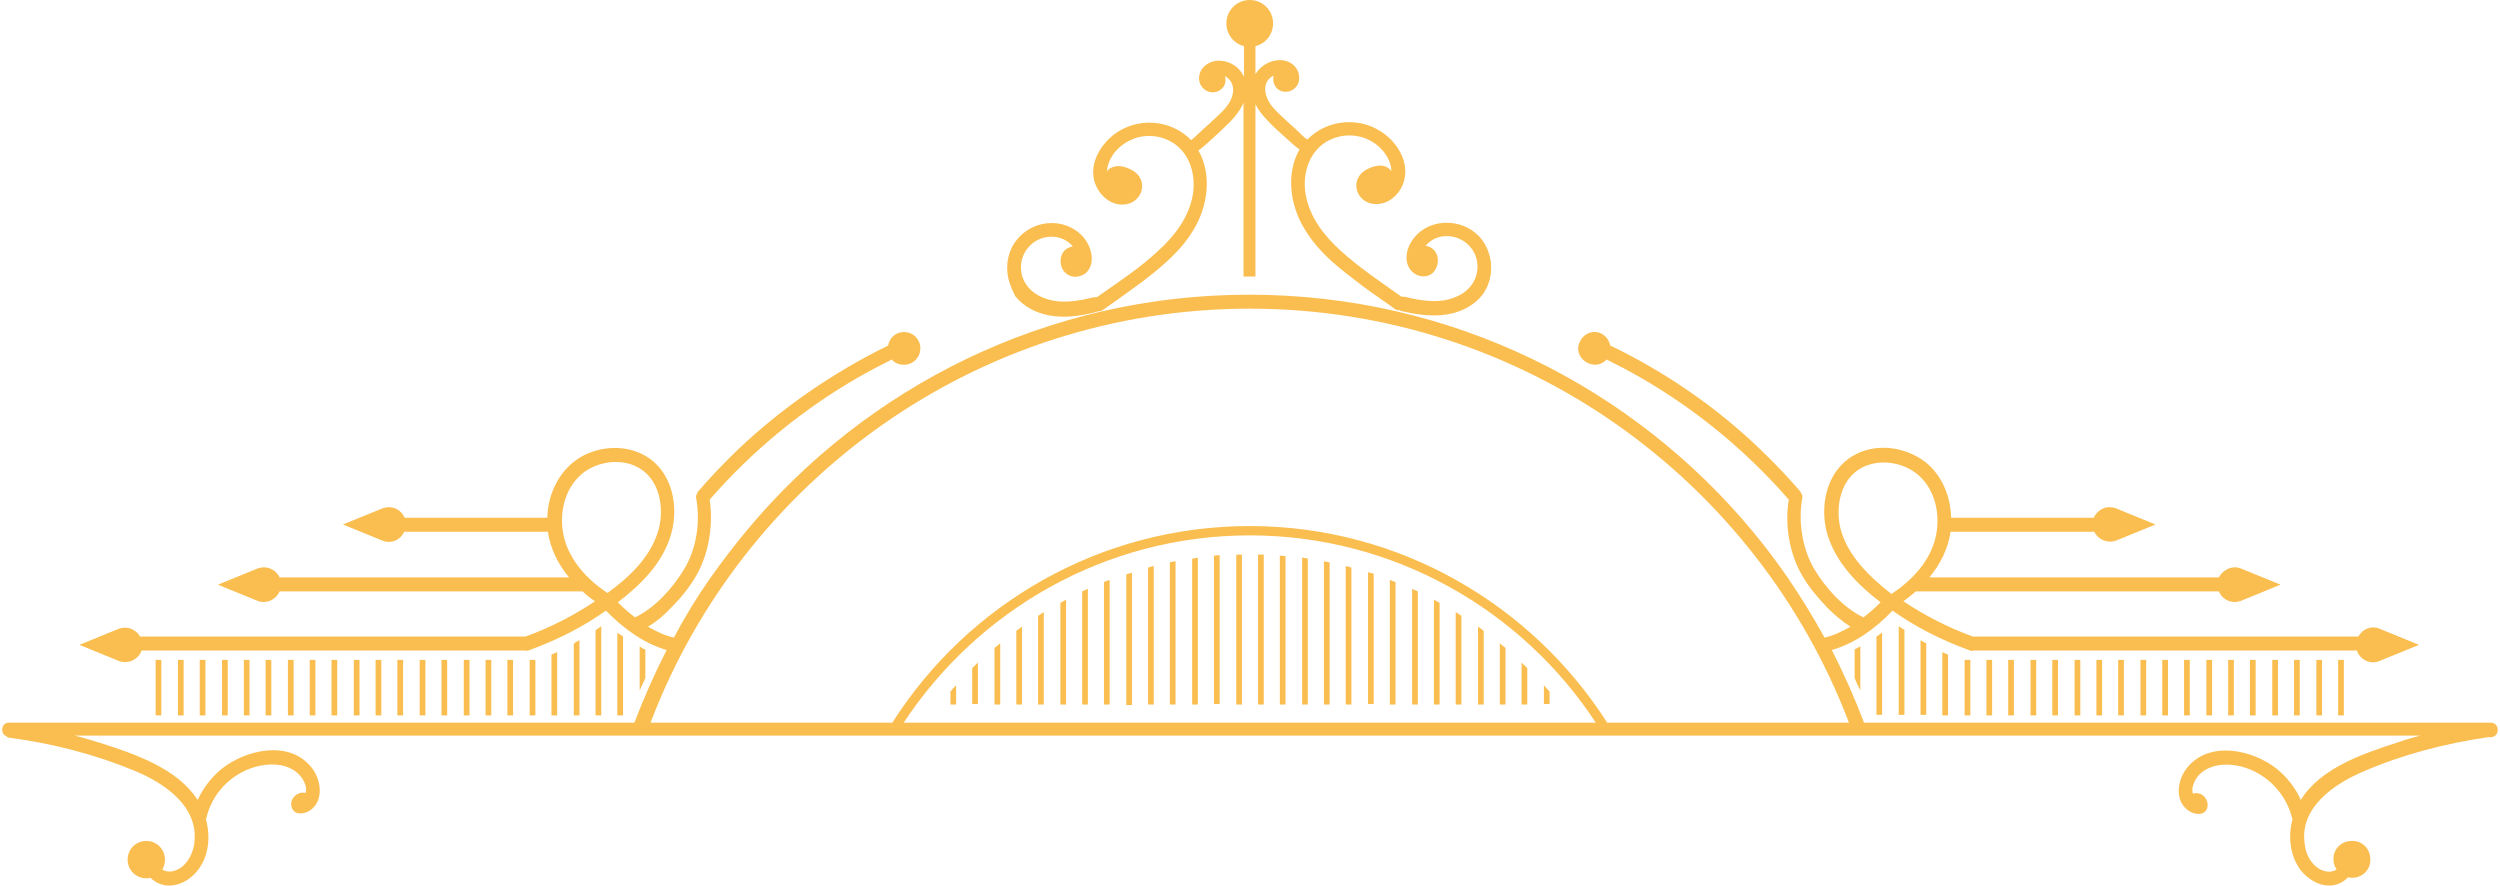 <?xml version="1.0" encoding="UTF-8" standalone="no"?><svg xmlns="http://www.w3.org/2000/svg" xmlns:xlink="http://www.w3.org/1999/xlink" fill="#000000" height="170.8" preserveAspectRatio="xMidYMid meet" version="1" viewBox="-0.4 -0.0 481.9 170.8" width="481.9" zoomAndPan="magnify"><g id="change1_1"><path d="M479.7,139.3H358.9c0,0,0,0,0,0c-1.8-4.8-3.9-9.5-6.2-14c4.5-1.3,8.5-4.2,11.7-7.6c4.5,3.2,9.5,5.7,14.7,7.6 c0,0,0,0,0,0c0,0,0,0,0,0c0.1,0,0.2,0.1,0.3,0.1c0,0,0,0,0,0c0,0,0,0,0,0c0.2,0.1,0.4,0.1,0.6,0c0,0,0,0,0,0c5.5,0,11,0,16.5,0 c19.1,0,38.2,0,57.4,0c0.6,1.7,2.5,2.8,4.4,2l7.6-3.1l-7.6-3.1c-1.6-0.7-3.4,0.1-4.1,1.5c-4.8,0-9.7,0-14.5,0c-19.9,0-39.8,0-59.8,0 c0,0,0,0,0,0c-4.7-1.7-9.2-4-13.4-6.8c0.8-0.6,1.6-1.2,2.4-1.9c4.4,0,8.8,0,13.1,0c15.1,0,30.2,0,45.3,0c0.7,1.6,2.5,2.5,4.3,1.8 l7.6-3.1l-7.6-3.1c-1.7-0.7-3.5,0.2-4.3,1.7c-3.8,0-7.7,0-11.5,0c-14.8,0-29.5,0-44.3,0c2.1-2.5,3.6-5.5,4.1-8.8c0,0,0,0,0,0 c9.2,0,18.5,0,27.7,0c0.7,1.5,2.5,2.3,4.2,1.7l7.6-3.1l-7.6-3.1c-1.8-0.7-3.6,0.2-4.3,1.8c-9.2,0-18.3,0-27.5,0c0,0,0,0,0,0 c-0.1-4.7-2.3-9.5-6.6-11.8c-4.3-2.4-10-2.4-13.9,1c-4,3.5-4.8,9.7-3.2,14.5c1.8,5.3,5.8,9.3,10.1,12.6c-1,1-2.1,2-3.3,2.9 c0,0,0,0,0,0c-4-1.9-7.4-5.8-9.6-9.5c-2.2-3.9-3-9-2.2-13.4c0.1-0.4,0-0.8-0.2-1c-0.1-0.1-0.1-0.3-0.2-0.4c-2.4-2.8-4.9-5.4-7.6-8 c-8.5-8.2-18.4-15-29-20.1c-0.3-1.5-1.6-2.7-3.2-2.6c-1.7,0.1-3,1.6-3,3.3c0.1,1.7,1.6,3,3.3,3c0.9,0,1.6-0.4,2.2-1 c2.2,1.1,4.3,2.2,6.4,3.4c10.8,6.2,20.5,14.2,28.7,23.6c-0.8,4.8,0.1,10.3,2.5,14.5c1.3,2.3,3.1,4.4,4.9,6.3 c1.4,1.4,2.9,2.7,4.5,3.7l0,0c-1.6,0.9-3.2,1.7-5,2.1c-2.2-4-4.6-7.9-7.2-11.7c-2-2.9-4.2-5.8-6.5-8.6c-23.2-28-58.1-45.8-97.2-45.8 c-38.9,0-73.8,17.7-96.9,45.5c-2.4,2.9-4.7,5.9-6.9,9c-2.6,3.7-5,7.6-7.1,11.6c-1.8-0.4-3.4-1.2-5-2.1l0,0c1.7-1,3.2-2.3,4.5-3.7 c1.9-1.9,3.6-4,4.9-6.3c2.4-4.3,3.2-9.7,2.5-14.5c8.2-9.4,17.9-17.4,28.7-23.6c2.1-1.2,4.2-2.3,6.4-3.4c0.5,0.6,1.3,1,2.2,1 c1.7,0.1,3.2-1.2,3.3-3c0.1-1.7-1.2-3.2-3-3.3c-1.6-0.1-3,1.1-3.2,2.6c-10.6,5.2-20.5,12-29,20.1c-2.6,2.5-5.2,5.2-7.6,8 c-0.1,0.1-0.2,0.2-0.2,0.4c-0.2,0.3-0.3,0.6-0.2,1c0.8,4.4,0.1,9.5-2.2,13.4c-2.2,3.7-5.6,7.6-9.6,9.5c0,0,0,0,0,0 c-1.2-0.9-2.3-1.9-3.3-2.9c4.3-3.3,8.4-7.3,10.1-12.6c1.6-4.9,0.8-11-3.2-14.5c-3.8-3.3-9.6-3.4-13.9-1c-4.2,2.4-6.5,7.1-6.6,11.8 c0,0,0,0,0,0c-9.2,0-18.3,0-27.5,0c-0.7-1.6-2.5-2.5-4.3-1.8l-7.6,3.1l7.6,3.1c1.7,0.7,3.5-0.1,4.2-1.7c9.2,0,18.5,0,27.7,0 c0,0,0,0,0,0c0.5,3.3,2,6.3,4.1,8.8c-14.8,0-29.5,0-44.3,0c-3.8,0-7.7,0-11.5,0c-0.7-1.5-2.5-2.4-4.3-1.7l-7.6,3.1l7.6,3.1 c1.7,0.7,3.6-0.2,4.3-1.8c15.1,0,30.2,0,45.3,0c4.4,0,8.8,0,13.1,0c0.7,0.7,1.5,1.3,2.4,1.9c-4.2,2.8-8.7,5.1-13.4,6.8c0,0,0,0,0,0 c-19.9,0-39.8,0-59.8,0c-4.8,0-9.7,0-14.5,0c-0.8-1.4-2.5-2.1-4.1-1.5l-7.6,3.1l7.6,3.1c1.8,0.7,3.8-0.3,4.4-2c19.1,0,38.2,0,57.4,0 c5.5,0,11,0,16.5,0c0,0,0,0,0,0c0.2,0,0.4,0.1,0.6,0c0,0,0,0,0,0c0,0,0,0,0,0c0.1,0,0.2-0.1,0.3-0.1c0,0,0,0,0,0c0,0,0,0,0,0 c5.2-1.9,10.2-4.4,14.7-7.6c3.2,3.3,7.2,6.3,11.7,7.6c-2.3,4.5-4.4,9.2-6.2,14c0,0,0,0,0,0H1.3c-1.5,0-1.7,2.1-0.5,2.6 c0.2,0.2,0.3,0.3,0.6,0.3c8.3,1.1,16.5,3.2,24.2,6.4c5.8,2.4,12.6,7,11.4,14.3c-0.3,1.6-1,3-2.2,4.1c-1.1,0.9-2.8,1.4-3.9,0.6 c0.3-0.5,0.5-1.2,0.5-1.9c0-2-1.6-3.6-3.6-3.6c-2,0-3.6,1.6-3.6,3.6c0,2,1.6,3.6,3.6,3.6c0.3,0,0.5,0,0.8-0.1c1,1,2.5,1.6,3.9,1.5 c2-0.1,3.9-1.3,5.1-2.8c2.3-2.8,2.6-6.6,1.7-10c0-0.1,0.1-0.2,0.1-0.3c1.1-4.7,4.8-8.5,9.5-9.8c2.5-0.7,5.6-0.7,7.8,1 c1,0.8,1.7,1.9,1.9,3.1c0,0.3,0,0.7-0.1,1c-0.1-0.1-0.3-0.1-0.4-0.1c-1.4-0.1-2.7,1.3-2.3,2.7c0.4,1.7,2.4,1.5,3.6,0.7 c2.7-1.9,2.1-5.9,0.3-8.2c-4.3-5.5-12.8-3.5-17.5,0.3c-1.9,1.6-3.5,3.7-4.5,5.9c-3.9-6.1-12.2-8.9-18.8-11c-1.6-0.5-3.2-1-4.9-1.4 h107.2c0,0,0,0,0,0h2.8c0,0,0,0,0,0h46c0,0,0,0,0,0h2.1c0,0,0,0,0,0h136.9c0,0,0,0,0,0h2.1c0,0,0,0,0,0h46c0,0,0,0,0,0h2.8 c0,0,0,0,0,0h106.2c-1.5,0.4-2.9,0.8-4.3,1.3c-6.5,2.1-14.9,4.9-18.7,11.1c-1-2.3-2.6-4.3-4.5-5.9c-4.7-3.8-13.2-5.7-17.5-0.2 c-1.8,2.3-2.4,6.3,0.4,8.2c1.2,0.8,3.2,1,3.6-0.7c0.3-1.4-0.9-2.9-2.4-2.7c-0.2,0-0.3,0.1-0.4,0.1c-0.1-0.4-0.1-0.7-0.1-1 c0.2-1.2,0.9-2.4,1.8-3.1c2.1-1.7,5.2-1.8,7.8-1.1c4.7,1.3,8.4,5.1,9.6,9.8c0,0.1,0.1,0.2,0.1,0.3c-0.9,3.4-0.5,7.2,1.7,10 c1.3,1.5,3.1,2.7,5.1,2.8c1.4,0.1,2.9-0.5,3.9-1.6c0.2,0.1,0.5,0.1,0.8,0.1c2,0,3.6-1.6,3.5-3.6c0-2-1.6-3.6-3.6-3.5 c-2,0-3.6,1.6-3.5,3.6c0,0.7,0.2,1.3,0.6,1.9c-1.1,0.8-2.8,0.4-3.9-0.5c-1.2-1-2-2.5-2.2-4.1c-1.3-7.2,5.6-11.9,11.3-14.3 c7.6-3.3,15.8-5.4,24-6.6h0.6C481.5,142,481.5,139.3,479.7,139.3z M354.4,102c-1-4-0.2-9.1,3.5-11.5c3.4-2.2,8.3-1.6,11.4,1 c3.4,2.9,4.4,7.8,3.4,12.1c-1.1,4.7-4.6,8.3-8.5,10.9C360,111.2,355.8,107.2,354.4,102z M108.3,103.5c-1-4.2,0-9.2,3.4-12.1 c3.1-2.6,8-3.2,11.4-1c3.7,2.4,4.5,7.5,3.5,11.5c-1.4,5.3-5.6,9.3-9.9,12.4C112.9,111.8,109.4,108.1,108.3,103.5z M173.8,139.3 C173.8,139.3,173.8,139.3,173.8,139.3c14.3-21.7,38.9-36.1,66.7-36.1s52.5,14.4,66.7,36.1c0,0,0,0,0,0H173.8z M309.4,139.3 C309.4,139.3,309.4,139.3,309.4,139.3c-14.5-22.7-40-37.9-68.9-37.9c-28.9,0-54.4,15.1-68.9,37.9c0,0,0,0,0,0H125c0,0,0,0,0,0 c17.7-46.6,62.8-79.8,115.5-79.8s97.8,33.2,115.5,79.8c0,0,0,0,0,0H309.4z M182.8,133.3c0.3-0.4,0.7-0.8,1.1-1.2v3.7h-1.1V133.3z M187,128.8c0.4-0.4,0.7-0.7,1.1-1.1v8H187V128.8z M191.3,124.9c0.4-0.3,0.7-0.6,1.1-0.9v11.8h-1.1V124.9z M195.5,121.6 c0.4-0.3,0.7-0.5,1.1-0.8v15h-1.1V121.6z M199.7,118.7c0.4-0.2,0.7-0.5,1.1-0.7v17.8h-1.1V118.7z M204,116.2 c0.4-0.2,0.7-0.4,1.1-0.6v20.2H204V116.2z M208.2,114c0.4-0.2,0.7-0.3,1.1-0.5v22.3h-1.1V114z M212.4,112.2c0.4-0.2,0.7-0.3,1.1-0.4 v24h-1.1V112.2z M216.7,110.7c0.4-0.1,0.7-0.2,1.1-0.3v25.5h-1.1V110.7z M220.9,109.4c0.4-0.1,0.7-0.2,1.1-0.3v26.7h-1.1V109.4z M225.1,108.4c0.4-0.1,0.7-0.2,1.1-0.2v27.6h-1.1V108.4z M229.4,107.7c0.4-0.1,0.7-0.1,1.1-0.2v28.3h-1.1V107.7z M233.6,107.1 c0.4,0,0.7-0.1,1.1-0.1v28.7h-1.1V107.1z M237.9,106.9c0.4,0,0.7,0,1.1,0v28.9h-1.1V106.9z M242.1,106.9c0.4,0,0.7,0,1.1,0v28.9 h-1.1V106.9z M246.3,107.1c0.4,0,0.7,0.1,1.1,0.1v28.6h-1.1V107.1z M250.6,107.5c0.4,0,0.7,0.1,1.1,0.2v28.1h-1.1V107.5z M254.8,108.2c0.4,0.1,0.7,0.1,1.1,0.2v27.4h-1.1V108.2z M259,109.1c0.4,0.1,0.7,0.2,1.1,0.3v26.4H259V109.1z M263.3,110.3 c0.4,0.1,0.7,0.2,1.1,0.3v25.1h-1.1V110.3z M267.5,111.8c0.4,0.1,0.7,0.3,1.1,0.4v23.6h-1.1V111.8z M271.8,113.5 c0.4,0.2,0.7,0.3,1.1,0.5v21.8h-1.1V113.5z M276,115.6c0.4,0.2,0.7,0.4,1.1,0.6v19.6H276V115.6z M280.2,118c0.4,0.2,0.7,0.4,1.1,0.7 v17.1h-1.1V118z M284.5,120.8c0.4,0.2,0.7,0.5,1.1,0.8v14.2h-1.1V120.8z M288.7,124c0.4,0.3,0.7,0.6,1.1,0.9v10.9h-1.1V124z M292.9,127.7c0.4,0.4,0.7,0.7,1.1,1.1v7h-1.1V127.7z M297.2,132.1c0.4,0.4,0.7,0.8,1.1,1.2v2.4h-1.1V132.1z M30.7,127.2v10.7h-1.1 v-10.7H30.7z M35,127.2v10.7h-1.1v-10.7H35z M39.2,127.2v10.7h-1.1v-10.7H39.2z M43.5,127.2v10.7h-1.1v-10.7H43.5z M47.7,127.2v10.7 h-1.1v-10.7H47.7z M51.9,127.2v10.7h-1.1v-10.7H51.9z M56.2,127.2v10.7h-1.1v-10.7H56.2z M60.4,127.2v10.7h-1.1v-10.7H60.4z M64.6,127.2v10.7h-1.1v-10.7H64.6z M68.9,127.2v10.7h-1.1v-10.7H68.9z M73.1,127.2v10.7H72v-10.7H73.1z M77.3,127.2v10.7h-1.1 v-10.7H77.3z M81.6,127.2v10.7h-1.1v-10.7H81.6z M85.8,127.2v10.7h-1.1v-10.7H85.8z M90.1,127.2v10.7H89v-10.7H90.1z M94.3,127.2 v10.7h-1.1v-10.7H94.3z M98.5,127.2v10.7h-1.1v-10.7H98.5z M102.8,127.2v10.7h-1.1v-10.7H102.8z M107,125.7v12.2h-1.1v-11.7 C106.3,126,106.7,125.8,107,125.7z M111.3,123.4v14.5h-1.1v-13.8C110.5,123.8,110.9,123.6,111.3,123.4z M115.5,120.7v17.2h-1.1 v-16.4C114.8,121.2,115.2,120.9,115.5,120.7z M119.7,122.7v15.2h-1.1V122C119,122.2,119.4,122.5,119.7,122.7z M124,125.2v5.5 c-0.4,0.8-0.7,1.6-1.1,2.4v-8.5C123.3,124.9,123.6,125.1,124,125.2z M450.3,137.9v-10.7h1.1v10.7H450.3z M446.1,137.9v-10.7h1.1 v10.7H446.1z M441.8,137.9v-10.7h1.1v10.7H441.8z M437.6,137.9v-10.7h1.1v10.7H437.6z M433.3,137.9v-10.7h1.1v10.7H433.3z M429.1,137.9v-10.7h1.1v10.7H429.1z M424.9,137.9v-10.7h1.1v10.7H424.9z M420.6,137.9v-10.7h1.1v10.7H420.6z M416.4,137.9v-10.7 h1.1v10.7H416.4z M412.2,137.9v-10.7h1.1v10.7H412.2z M407.9,137.9v-10.7h1.1v10.7H407.9z M403.7,137.9v-10.7h1.1v10.7H403.7z M399.5,137.9v-10.7h1.1v10.7H399.5z M395.2,137.9v-10.7h1.1v10.7H395.2z M391,137.9v-10.7h1.1v10.7H391z M386.7,137.9v-10.7h1.1 v10.7H386.7z M382.5,137.9v-10.7h1.1v10.7H382.5z M378.3,127.2h1.1v10.7h-1.1V127.2z M374,137.9v-12.2c0.4,0.2,0.7,0.3,1.1,0.5v11.7 H374z M369.8,137.9v-14.5c0.3,0.2,0.7,0.4,1.1,0.6v13.8H369.8z M365.6,137.9v-17.2c0.3,0.2,0.7,0.5,1.1,0.7v16.4H365.6z M361.3,137.9v-15.2c0.4-0.2,0.7-0.5,1.1-0.8v15.9H361.3z M357.1,130.7v-5.5c0.3-0.2,0.7-0.4,1.1-0.6v8.5 C357.8,132.3,357.4,131.5,357.1,130.7z M194.2,54.5c-0.9-2.8-0.5-6,1.5-8.4c2.9-3.5,8.2-4.2,11.8-1.3c1.7,1.4,2.8,3.6,2.5,5.8 c-0.2,1.2-1,2.3-2.2,2.6c-1.2,0.4-2.4,0-3.2-1c-0.8-1.2-0.8-3,0.3-4c0.4-0.4,1-0.6,1.5-0.7c-1.5-1.8-4-2.3-6.2-1.5 c-2.3,0.9-3.8,3.1-3.8,5.5c0,2.7,1.7,4.8,4.1,5.8c3.2,1.4,6.7,0.8,9.9,0c0.1,0,0.2,0,0.2,0c0.1,0,0.2,0,0.3,0c0,0,0,0,0.1,0 c0.2-0.1,0.4-0.3,0.6-0.4c3.8-2.7,7.8-5.3,11.2-8.5c3.2-2.9,5.9-6.4,6.7-10.7c0.7-3.9-0.5-8.2-4-10.3c-3.6-2.1-8.1-1.4-10.9,1.8 c-0.9,1.1-1.6,2.5-1.6,3.9c0.2-0.4,0.5-0.7,0.9-0.8c1.4-0.7,3.2,0,4.4,0.8c2.7,2,1.4,5.9-1.8,6.3c-3.1,0.4-5.7-2.4-6.1-5.2 c-0.5-3.1,1.4-6.2,3.7-8.1c4.5-3.6,11.1-3.2,15.1,0.9c0.6-0.4,1.2-1.1,1.7-1.5c0.8-0.8,1.7-1.5,2.5-2.3c1.4-1.3,3.1-2.7,3.7-4.6 c0.5-1.5,0.1-3.2-1.4-3.9c0.3,0.8,0.1,1.8-0.6,2.4c-1,1-2.6,0.9-3.6-0.1c-1-1-1-2.6-0.2-3.7c0.8-1.1,2.2-1.7,3.5-1.6 c2,0.1,3.8,1.3,4.6,3.1V8.9c-2-0.5-3.4-2.3-3.4-4.4c0-2.5,2-4.5,4.5-4.5c2.5,0,4.5,2,4.5,4.5c0,2.1-1.4,3.9-3.4,4.4v5.4 c0.9-1.5,2.6-2.6,4.4-2.7c1.3-0.1,2.7,0.4,3.5,1.6c0.7,1.1,0.8,2.7-0.2,3.7c-1,1-2.6,1.1-3.6,0.1c-0.6-0.7-0.8-1.6-0.6-2.4 c-1.6,0.7-1.9,2.4-1.4,3.9c0.6,1.9,2.3,3.3,3.7,4.6c0.8,0.8,1.7,1.5,2.5,2.3c0.5,0.5,1.1,1.1,1.7,1.5c4-4.1,10.6-4.5,15.1-0.9 c2.4,1.9,4.2,5,3.7,8.1c-0.4,2.9-3,5.6-6.1,5.2c-3.2-0.4-4.5-4.3-1.8-6.3c1.2-0.8,3-1.5,4.4-0.8c0.4,0.2,0.7,0.5,0.9,0.8 c0-1.4-0.7-2.8-1.6-3.9c-2.7-3.2-7.3-3.9-10.9-1.8c-3.5,2.1-4.7,6.4-4,10.3c0.8,4.3,3.5,7.8,6.7,10.7c3.5,3.2,7.4,5.8,11.2,8.5 c0.2,0.1,0.4,0.3,0.6,0.4c0,0,0,0,0.1,0c0.1,0,0.2,0,0.3,0c0.1,0,0.1,0,0.2,0c3.2,0.8,6.8,1.4,9.9,0c2.4-1,4.1-3.1,4.1-5.8 c0-2.5-1.5-4.6-3.8-5.5c-2.1-0.8-4.7-0.4-6.2,1.5c0.5,0,1.1,0.3,1.5,0.7c1.1,1,1.1,2.8,0.3,4c-0.7,1.1-2,1.4-3.2,1 c-1.2-0.4-2-1.5-2.2-2.6c-0.4-2.2,0.8-4.4,2.5-5.8c3.5-2.8,8.9-2.2,11.8,1.3c1.9,2.4,2.4,5.6,1.5,8.4c-0.3,0.9-0.7,1.7-1.3,2.5 c-0.4,0.5-0.9,1-1.4,1.4c-4,3.2-9.3,2.8-14,1.7c-0.1,0-0.2,0-0.3-0.1c-0.1,0-0.2-0.1-0.3-0.1c0,0-0.1,0-0.1,0 c-0.2,0-0.5-0.1-0.7-0.2c-0.2-0.1-0.4-0.3-0.5-0.4c0,0,0,0,0,0c-2.4-1.7-4.8-3.3-7.1-5.1c-0.8-0.6-1.5-1.2-2.3-1.8 c-2.9-2.3-5.6-4.9-7.5-8.1c-2.8-4.5-3.7-10.7-1-15.4c-0.9-0.6-1.7-1.4-2.5-2.1c-1.2-1.1-2.4-2.1-3.5-3.3c-1-1-1.9-2.1-2.5-3.3v33.2 h-2.3V19.8c-0.6,1.4-1.6,2.7-2.7,3.8c-1.1,1.1-2.3,2.2-3.5,3.3c-0.8,0.7-1.6,1.5-2.5,2.1c2.7,4.7,1.8,10.9-1,15.4 c-1.9,3.2-4.6,5.7-7.5,8.1c-0.8,0.6-1.5,1.2-2.3,1.8c-2.3,1.7-4.7,3.4-7.1,5.1l0,0c-0.2,0.1-0.4,0.3-0.6,0.4 c-0.2,0.2-0.5,0.2-0.7,0.2c-0.1,0-0.1,0-0.1,0c-0.1,0.1-0.2,0.1-0.3,0.1c-0.1,0-0.2,0-0.3,0.1c-4.7,1.2-10,1.5-14-1.7 c-0.5-0.4-1-0.9-1.4-1.4C194.9,56.3,194.5,55.4,194.2,54.5z" fill="#fabe50"/></g></svg>
